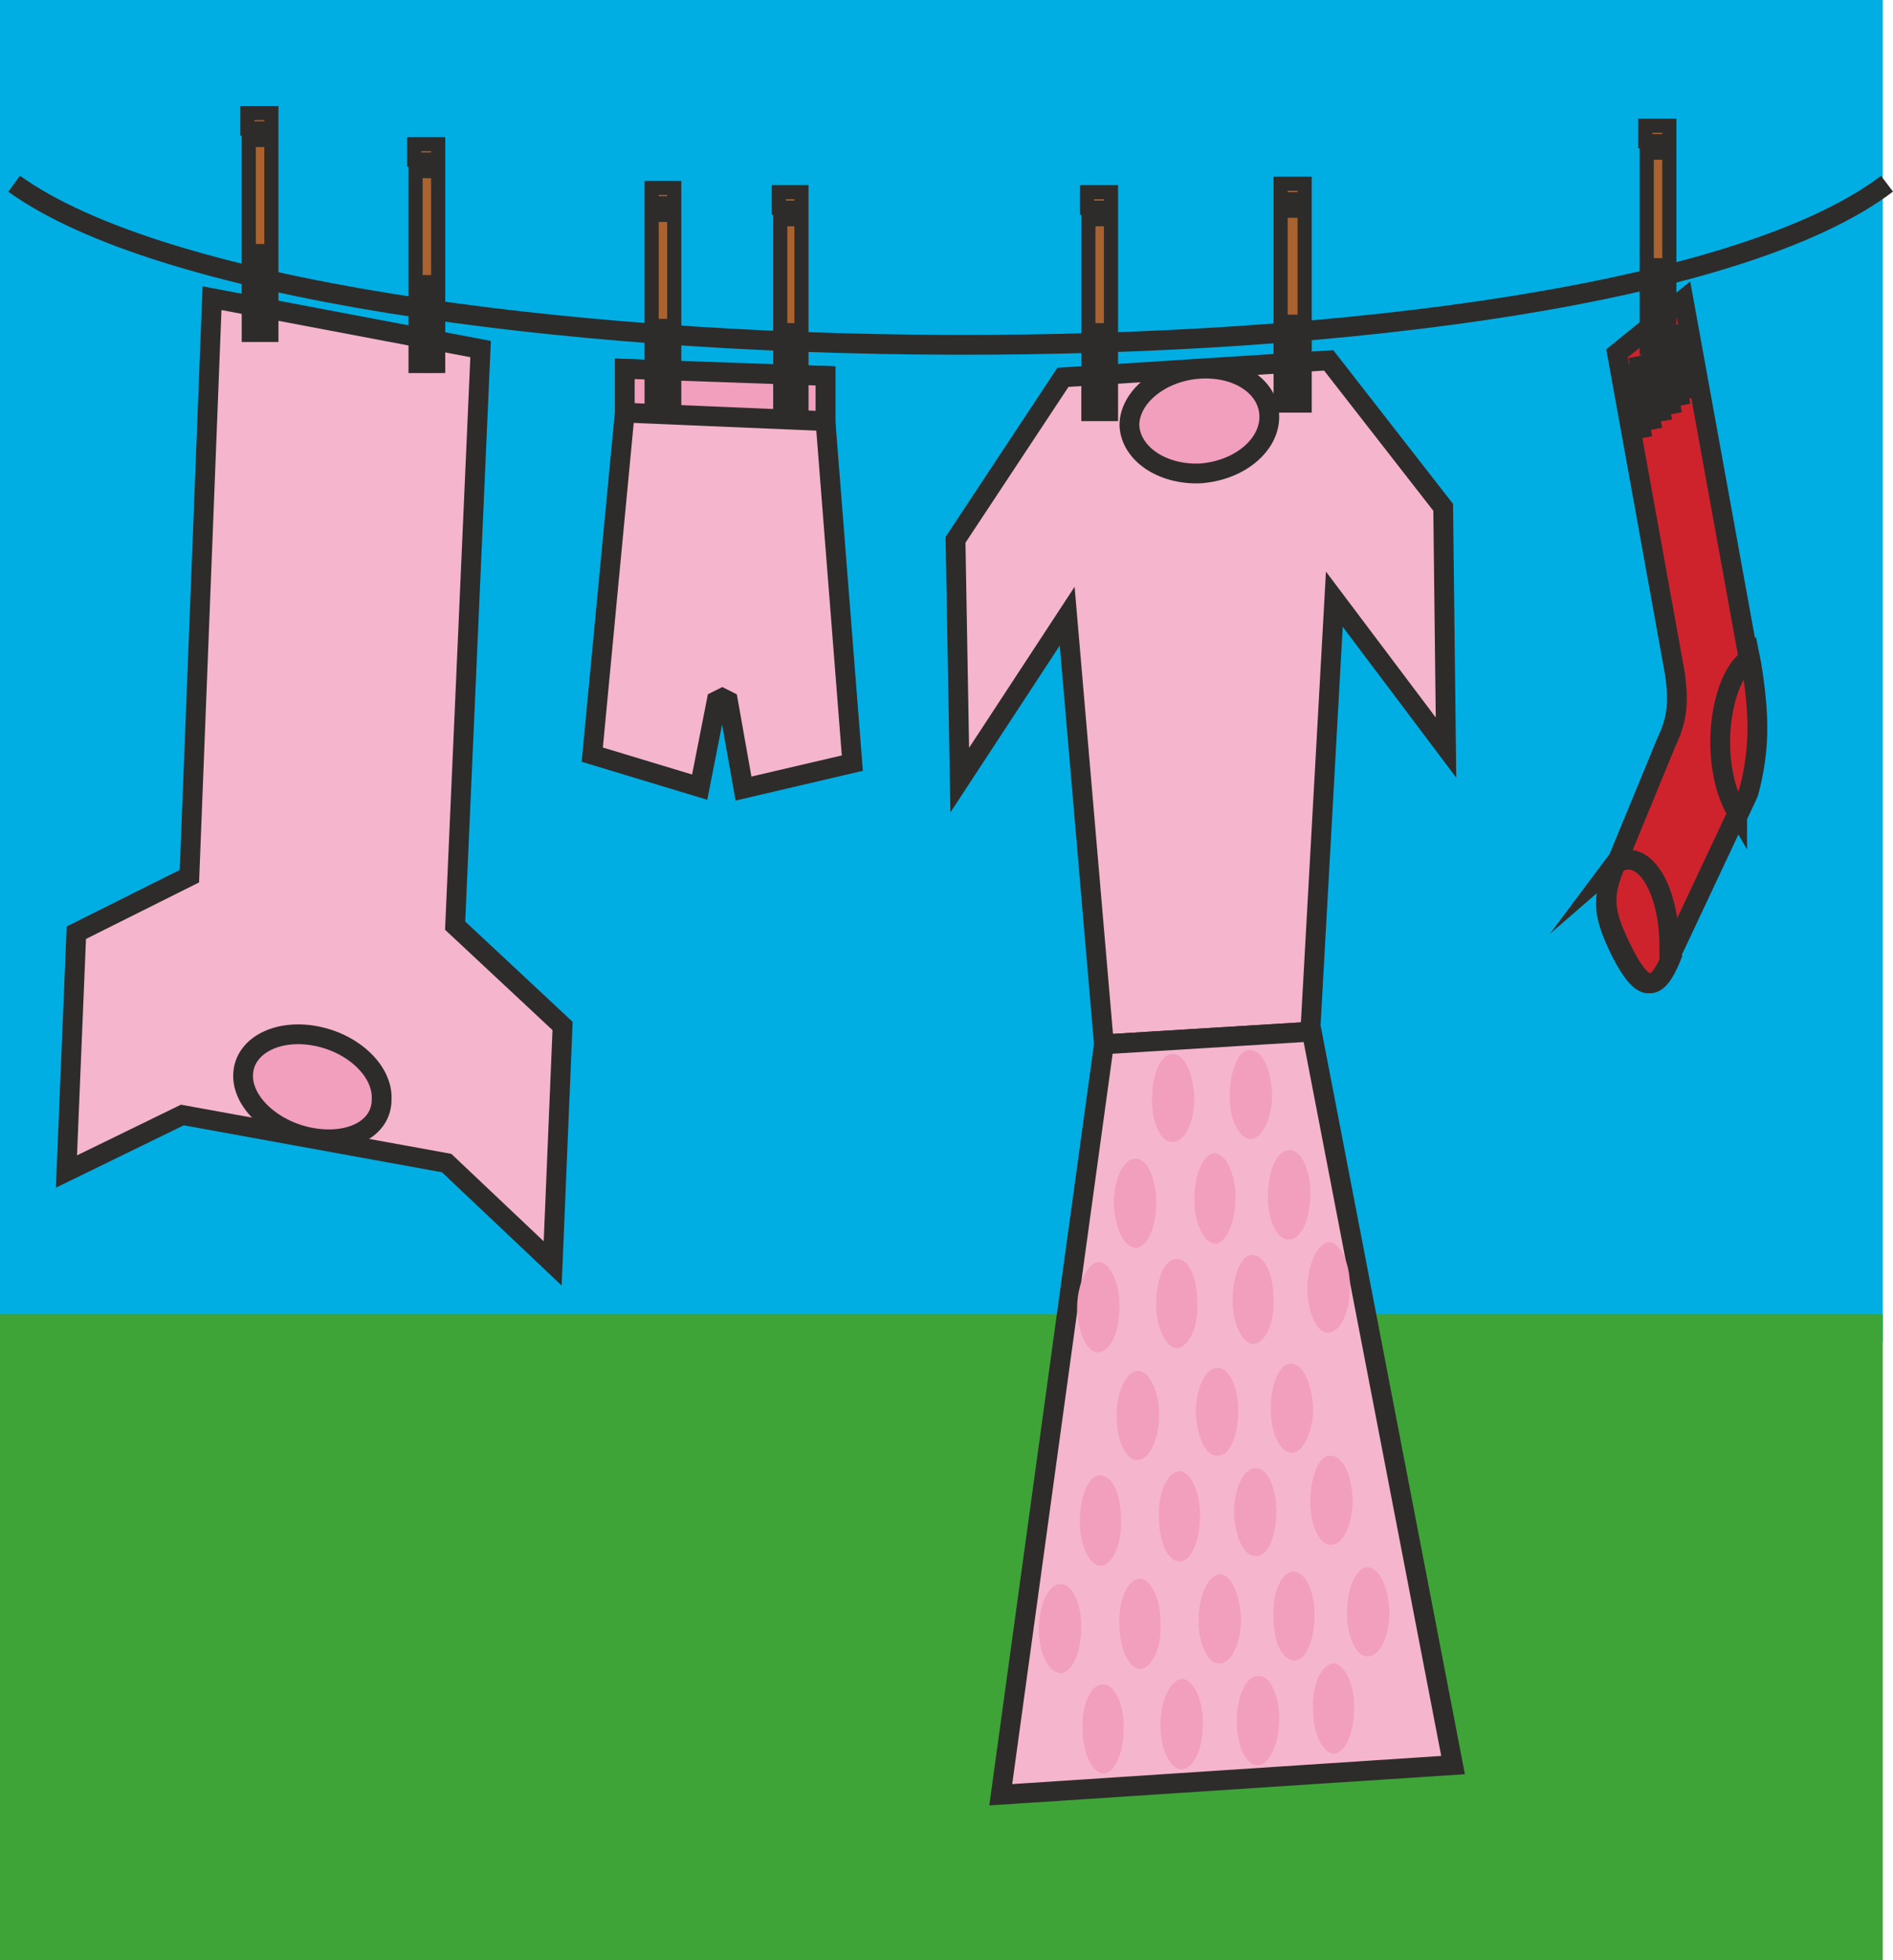 <svg xmlns="http://www.w3.org/2000/svg" width="128.567" height="133.152" viewBox="0 0 96.425 99.864"><path d="M405.422 496.04v-68.327h-95.904v68.328z" style="fill:#00aee3" transform="translate(-309.518 -427.713)"/><path d="M405.422 527.577v-32.904h-95.904v32.904z" style="fill:#3fa437" transform="translate(-309.518 -427.713)"/><path d="M310.238 437.073c14.904 10.728 80.712 11.16 95.4 0" style="fill:none;stroke:#2d2c2b;stroke-width:1.008;stroke-miterlimit:10.433" transform="translate(-309.518 -427.713)"/><path d="m318.806 484.52-5.904 2.88.504-12.167 5.76-2.88 1.152-29.448 13.68 2.592-1.296 29.376 5.472 5.112-.504 12.096-5.4-5.112z" style="fill:#f5b5cd;stroke:#2d2c2b;stroke-width:1.008;stroke-miterlimit:10.433" transform="translate(-309.518 -427.713)"/><path d="M325.574 480.489c-1.944-.36-3.6.504-3.672 1.944-.072 1.44 1.512 2.88 3.456 3.24 1.944.36 3.6-.432 3.6-1.944.072-1.44-1.44-2.88-3.384-3.24z" style="fill:#f29ebd;stroke:#2d2c2b;stroke-width:1.008;stroke-miterlimit:10.433" transform="translate(-309.518 -427.713)"/><path d="m377.198 446.073 5.832 7.488.144 12.24-5.688-7.56-1.224 22.032-10.512.648-1.872-21.816-5.472 8.352-.216-12.24 5.472-8.28z" style="fill:#f5b5cd;stroke:#2d2c2b;stroke-width:1.008;stroke-miterlimit:10.433" transform="translate(-309.518 -427.713)"/><path d="M370.646 451.833c2.016-.144 3.528-1.44 3.528-2.88 0-1.512-1.584-2.592-3.6-2.448-1.944.144-3.528 1.44-3.528 2.88.072 1.44 1.656 2.52 3.6 2.448z" style="fill:#f29ebd;stroke:#2d2c2b;stroke-width:1.008;stroke-miterlimit:10.433" transform="translate(-309.518 -427.713)"/><path d="m346.31 463.28.288.145.792 4.464 5.544-1.296-1.368-17.424v-2.304l-5.112-.144-5.112-.216v2.232l-1.656 17.424 5.472 1.656.864-4.392z" style="fill:#f5b5cd;stroke:#2d2c2b;stroke-width:1.008;stroke-miterlimit:10.433" transform="translate(-309.518 -427.713)"/><path d="M351.566 449.169v-2.304l-10.224-.36v2.232z" style="fill:#f29ebd;stroke:#2d2c2b;stroke-width:1.008;stroke-miterlimit:10.433" transform="translate(-309.518 -427.713)"/><path d="m391.886 445.713 3.384-2.736 3.384 18.648c.504 2.592.432 4.464-.144 6.48l-3.96 8.424c-.72 1.728-1.368 1.8-2.448-.288-1.08-2.16-.936-2.88-.216-4.608l2.52-6.12c.504-1.08.648-1.872.432-3.456z" style="fill:#ce232d;stroke:#2d2c2b;stroke-width:1.008;stroke-miterlimit:10.433" transform="translate(-309.518 -427.713)"/><path d="m398.654 461.193.072.36c.432 2.664.432 4.392-.144 6.552l-.504 1.08-.072-.072a5.938 5.938 0 0 1-.72-2.016c-.432-2.232.144-4.824 1.152-5.688zm-6.768 10.367c-.72 1.729-.792 2.449.288 4.609s1.728 2.088 2.448.36l-.072-.072c0-.72 0-1.44-.144-2.16-.432-2.304-1.656-3.384-2.736-2.448z" style="fill:#ce232d;stroke:#2d2c2b;stroke-width:1.008;stroke-miterlimit:10.433" transform="translate(-309.518 -427.713)"/><path d="m392.462 446.289.72 3.744m-.216-4.176.72 3.744m-.144-4.176.648 3.744m-.216-4.104.72 3.744m-.288-4.104.72 3.672m-.288-4.104.72 3.744" style="fill:none;stroke:#2d2c2b;stroke-width:1.008;stroke-miterlimit:10.433" transform="translate(-309.518 -427.713)"/><path d="m383.534 517.64-7.2-37.367-10.584.648-5.256 38.232z" style="fill:#f5b5cd;stroke:#2d2c2b;stroke-width:1.008;stroke-miterlimit:10.433" transform="translate(-309.518 -427.713)"/><path d="M369.278 485.889c.576 0 1.08-1.008 1.08-2.232-.072-1.296-.504-2.304-1.152-2.232-.576 0-1.008 1.08-1.008 2.304 0 1.296.504 2.232 1.08 2.16zm2.16 5.184c.576-.072 1.008-1.08 1.008-2.376 0-1.224-.504-2.232-1.08-2.232-.576.072-1.008 1.08-1.008 2.376 0 1.224.504 2.232 1.08 2.232zm-1.944 5.327c.576-.071 1.08-1.08 1.008-2.303 0-1.296-.432-2.304-1.08-2.232-.576 0-1.008 1.008-1.008 2.304 0 1.224.504 2.232 1.08 2.232zm3.744-10.655c.576 0 1.08-1.08 1.08-2.304-.072-1.296-.504-2.232-1.152-2.232-.576 0-1.008 1.08-1.008 2.376 0 1.224.504 2.16 1.08 2.16zm1.944 5.112c.648 0 1.08-1.08 1.08-2.376 0-1.224-.504-2.232-1.08-2.16-.648 0-1.08 1.08-1.08 2.376 0 1.224.504 2.232 1.08 2.16zm-7.776.432c.576-.072 1.008-1.08 1.008-2.304 0-1.296-.504-2.304-1.08-2.232-.576 0-1.08 1.008-1.08 2.304.072 1.224.504 2.232 1.152 2.232zm5.976 4.896c.576-.072 1.08-1.08 1.008-2.304 0-1.296-.504-2.232-1.08-2.232-.576 0-1.008 1.08-1.008 2.304 0 1.224.504 2.232 1.08 2.232zm-7.92.432c.648-.072 1.08-1.08 1.08-2.376 0-1.224-.504-2.232-1.08-2.232-.576.072-1.08 1.152-1.08 2.376.072 1.296.504 2.232 1.08 2.232zm11.736-1.008c.648-.072 1.08-1.08 1.08-2.376 0-1.224-.504-2.232-1.08-2.232-.576.072-1.08 1.152-1.08 2.376s.504 2.304 1.08 2.232zm-5.616 6.264c.576 0 1.008-1.008 1.008-2.304 0-1.224-.504-2.232-1.08-2.16-.576 0-1.08 1.008-1.08 2.304.072 1.224.504 2.232 1.152 2.16zm-1.944 5.4c.576-.072 1.008-1.08 1.008-2.376 0-1.224-.504-2.232-1.08-2.232-.576.072-1.08 1.08-1.008 2.376 0 1.224.432 2.232 1.08 2.232zm5.688-5.544c.576 0 1.08-1.08 1.08-2.304-.072-1.296-.576-2.304-1.152-2.232-.576 0-1.008 1.08-1.008 2.304 0 1.296.504 2.232 1.08 2.232zm-7.848.36c.576 0 1.08-1.008 1.08-2.304 0-1.224-.504-2.232-1.08-2.232-.648.072-1.08 1.08-1.08 2.304 0 1.296.504 2.304 1.08 2.232zm6.048 4.896c.576 0 1.008-1.008 1.008-2.304 0-1.224-.504-2.232-1.08-2.16-.576 0-1.08 1.008-1.08 2.304.072 1.224.504 2.232 1.152 2.16zm-7.92.504c.576-.072 1.08-1.08 1.008-2.376 0-1.296-.432-2.232-1.08-2.232-.576 0-1.008 1.08-1.008 2.376 0 1.224.504 2.232 1.08 2.232zm11.736-1.08c.576 0 1.08-1.008 1.08-2.304-.072-1.296-.504-2.232-1.152-2.232-.576 0-1.008 1.08-1.008 2.376 0 1.224.504 2.232 1.08 2.16zm-5.688 6.048c.576 0 1.08-1.008 1.08-2.304-.072-1.224-.504-2.232-1.08-2.232-.648.072-1.08 1.152-1.08 2.376s.504 2.232 1.08 2.16zm-1.944 5.4c.648-.072 1.08-1.08 1.08-2.376 0-1.224-.504-2.232-1.08-2.232-.576.072-1.08 1.08-1.08 2.376 0 1.224.504 2.232 1.08 2.232zm5.76-5.544c.576 0 1.008-1.08 1.008-2.304 0-1.296-.504-2.232-1.08-2.232-.576 0-1.08 1.08-1.008 2.304 0 1.296.432 2.232 1.08 2.232zm3.744-.216c.576 0 1.08-1.008 1.08-2.304-.072-1.224-.504-2.232-1.152-2.232-.576.072-1.008 1.08-1.008 2.304 0 1.296.504 2.304 1.08 2.232zm-11.592.648c.576-.072 1.08-1.08 1.008-2.376 0-1.224-.504-2.232-1.08-2.232-.576.072-1.08 1.08-1.008 2.376 0 1.224.504 2.232 1.08 2.232zm-4.032.215c.576-.071 1.008-1.151 1.008-2.375s-.504-2.232-1.08-2.16c-.576 0-1.08 1.008-1.08 2.304 0 1.224.504 2.232 1.152 2.232zm10.008 4.68c.576 0 1.08-1.08 1.08-2.375 0-1.224-.504-2.232-1.08-2.16-.648 0-1.08 1.08-1.08 2.304 0 1.296.504 2.304 1.08 2.232zm-7.848.433c.576-.072 1.008-1.08 1.008-2.376 0-1.224-.504-2.232-1.08-2.16-.576 0-1.08 1.008-1.008 2.304 0 1.224.504 2.232 1.08 2.232zm11.736-1.008c.576-.072 1.008-1.08 1.008-2.376 0-1.224-.504-2.232-1.08-2.232-.576.072-1.08 1.08-1.008 2.376 0 1.224.504 2.232 1.08 2.232z" style="fill:#f29ebd" transform="translate(-309.518 -427.713)"/><path d="M323.342 444.777v-9.936h-1.152v9.936h.216l.36-4.608.288 4.608zm0-10.512v-.792h-1.224v.792z" style="fill:#aa622f;stroke:#2d2c2b;stroke-width:.72;stroke-miterlimit:10.433" transform="translate(-309.518 -427.713)"/><path d="M323.126 434.84v-.575h-.72v.576z" style="fill:#753e2c;stroke:#2d2c2b;stroke-width:.72;stroke-miterlimit:10.433" transform="translate(-309.518 -427.713)"/><path d="M331.838 446.36v-9.935h-1.152v9.936h.216l.36-4.608.288 4.608zm0-10.511v-.792h-1.224v.792z" style="fill:#aa622f;stroke:#2d2c2b;stroke-width:.72;stroke-miterlimit:10.433" transform="translate(-309.518 -427.713)"/><path d="M331.622 436.425v-.576h-.72v.576z" style="fill:#753e2c;stroke:#2d2c2b;stroke-width:.72;stroke-miterlimit:10.433" transform="translate(-309.518 -427.713)"/><path d="M343.862 448.593v-9.936h-1.152v9.936h.288l.288-4.608.36 4.608zm0-10.513v-.791h-1.152v.792z" style="fill:#aa622f;stroke:#2d2c2b;stroke-width:.72;stroke-miterlimit:10.433" transform="translate(-309.518 -427.713)"/><path d="M343.718 438.657v-.576h-.792v.576z" style="fill:#753e2c;stroke:#2d2c2b;stroke-width:.72;stroke-miterlimit:10.433" transform="translate(-309.518 -427.713)"/><path d="M350.342 448.809v-9.936h-1.08v9.936h.216l.36-4.608.288 4.608zm0-10.512v-.792h-1.152v.792z" style="fill:#aa622f;stroke:#2d2c2b;stroke-width:.72;stroke-miterlimit:10.433" transform="translate(-309.518 -427.713)"/><path d="M350.198 438.873v-.576h-.72v.576z" style="fill:#753e2c;stroke:#2d2c2b;stroke-width:.72;stroke-miterlimit:10.433" transform="translate(-309.518 -427.713)"/><path d="M366.11 448.809v-9.936h-1.152v9.936h.216l.36-4.608.288 4.608zm0-10.512v-.792h-1.224v.792z" style="fill:#aa622f;stroke:#2d2c2b;stroke-width:.72;stroke-miterlimit:10.433" transform="translate(-309.518 -427.713)"/><path d="M365.894 438.873v-.576h-.72v.576z" style="fill:#753e2c;stroke:#2d2c2b;stroke-width:.72;stroke-miterlimit:10.433" transform="translate(-309.518 -427.713)"/><path d="M375.974 448.377v-9.936h-1.224v9.936h.288l.36-4.608.288 4.608zm0-10.512v-.792h-1.224v.792z" style="fill:#aa622f;stroke:#2d2c2b;stroke-width:.72;stroke-miterlimit:10.433" transform="translate(-309.518 -427.713)"/><path d="M375.758 438.44v-.575h-.792v.576z" style="fill:#753e2c;stroke:#2d2c2b;stroke-width:.72;stroke-miterlimit:10.433" transform="translate(-309.518 -427.713)"/><path d="M394.55 445.425v-9.936h-1.152v9.936h.216l.36-4.536.288 4.536zm0-10.512v-.792h-1.224v.792z" style="fill:#aa622f;stroke:#2d2c2b;stroke-width:.72;stroke-miterlimit:10.433" transform="translate(-309.518 -427.713)"/><path d="M394.334 435.489v-.576h-.72v.576z" style="fill:#753e2c;stroke:#2d2c2b;stroke-width:.72;stroke-miterlimit:10.433" transform="translate(-309.518 -427.713)"/><path d="m393.83 441.753-.432.144z" style="fill:#753e2c" transform="translate(-309.518 -427.713)"/><path d="m393.83 441.753-.432.144" style="fill:none;stroke:#2d2c2b;stroke-width:1.008;stroke-miterlimit:10.433" transform="translate(-309.518 -427.713)"/><path d="m375.902 444.56-.432.073z" style="fill:#753e2c" transform="translate(-309.518 -427.713)"/><path d="m375.902 444.56-.432.073" style="fill:none;stroke:#2d2c2b;stroke-width:1.008;stroke-miterlimit:10.433" transform="translate(-309.518 -427.713)"/><path d="M366.038 445.137h-.432z" style="fill:#753e2c" transform="translate(-309.518 -427.713)"/><path d="M366.038 445.137h-.432" style="fill:none;stroke:#2d2c2b;stroke-width:1.008;stroke-miterlimit:10.433" transform="translate(-309.518 -427.713)"/><path d="m350.342 445.137-.36-.072z" style="fill:#753e2c" transform="translate(-309.518 -427.713)"/><path d="m350.342 445.137-.36-.072" style="fill:none;stroke:#2d2c2b;stroke-width:1.008;stroke-miterlimit:10.433" transform="translate(-309.518 -427.713)"/><path d="m343.862 444.777-.432-.072z" style="fill:#753e2c" transform="translate(-309.518 -427.713)"/><path d="m343.862 444.777-.432-.072" style="fill:none;stroke:#2d2c2b;stroke-width:1.008;stroke-miterlimit:10.433" transform="translate(-309.518 -427.713)"/><path d="m331.838 443.48-.432-.071z" style="fill:#753e2c" transform="translate(-309.518 -427.713)"/><path d="m331.838 443.48-.432-.071" style="fill:none;stroke:#2d2c2b;stroke-width:1.008;stroke-miterlimit:10.433" transform="translate(-309.518 -427.713)"/><path d="m323.27 441.969-.432-.072z" style="fill:#753e2c" transform="translate(-309.518 -427.713)"/><path d="m323.27 441.969-.432-.072" style="fill:none;stroke:#2d2c2b;stroke-width:1.008;stroke-miterlimit:10.433" transform="translate(-309.518 -427.713)"/></svg>
